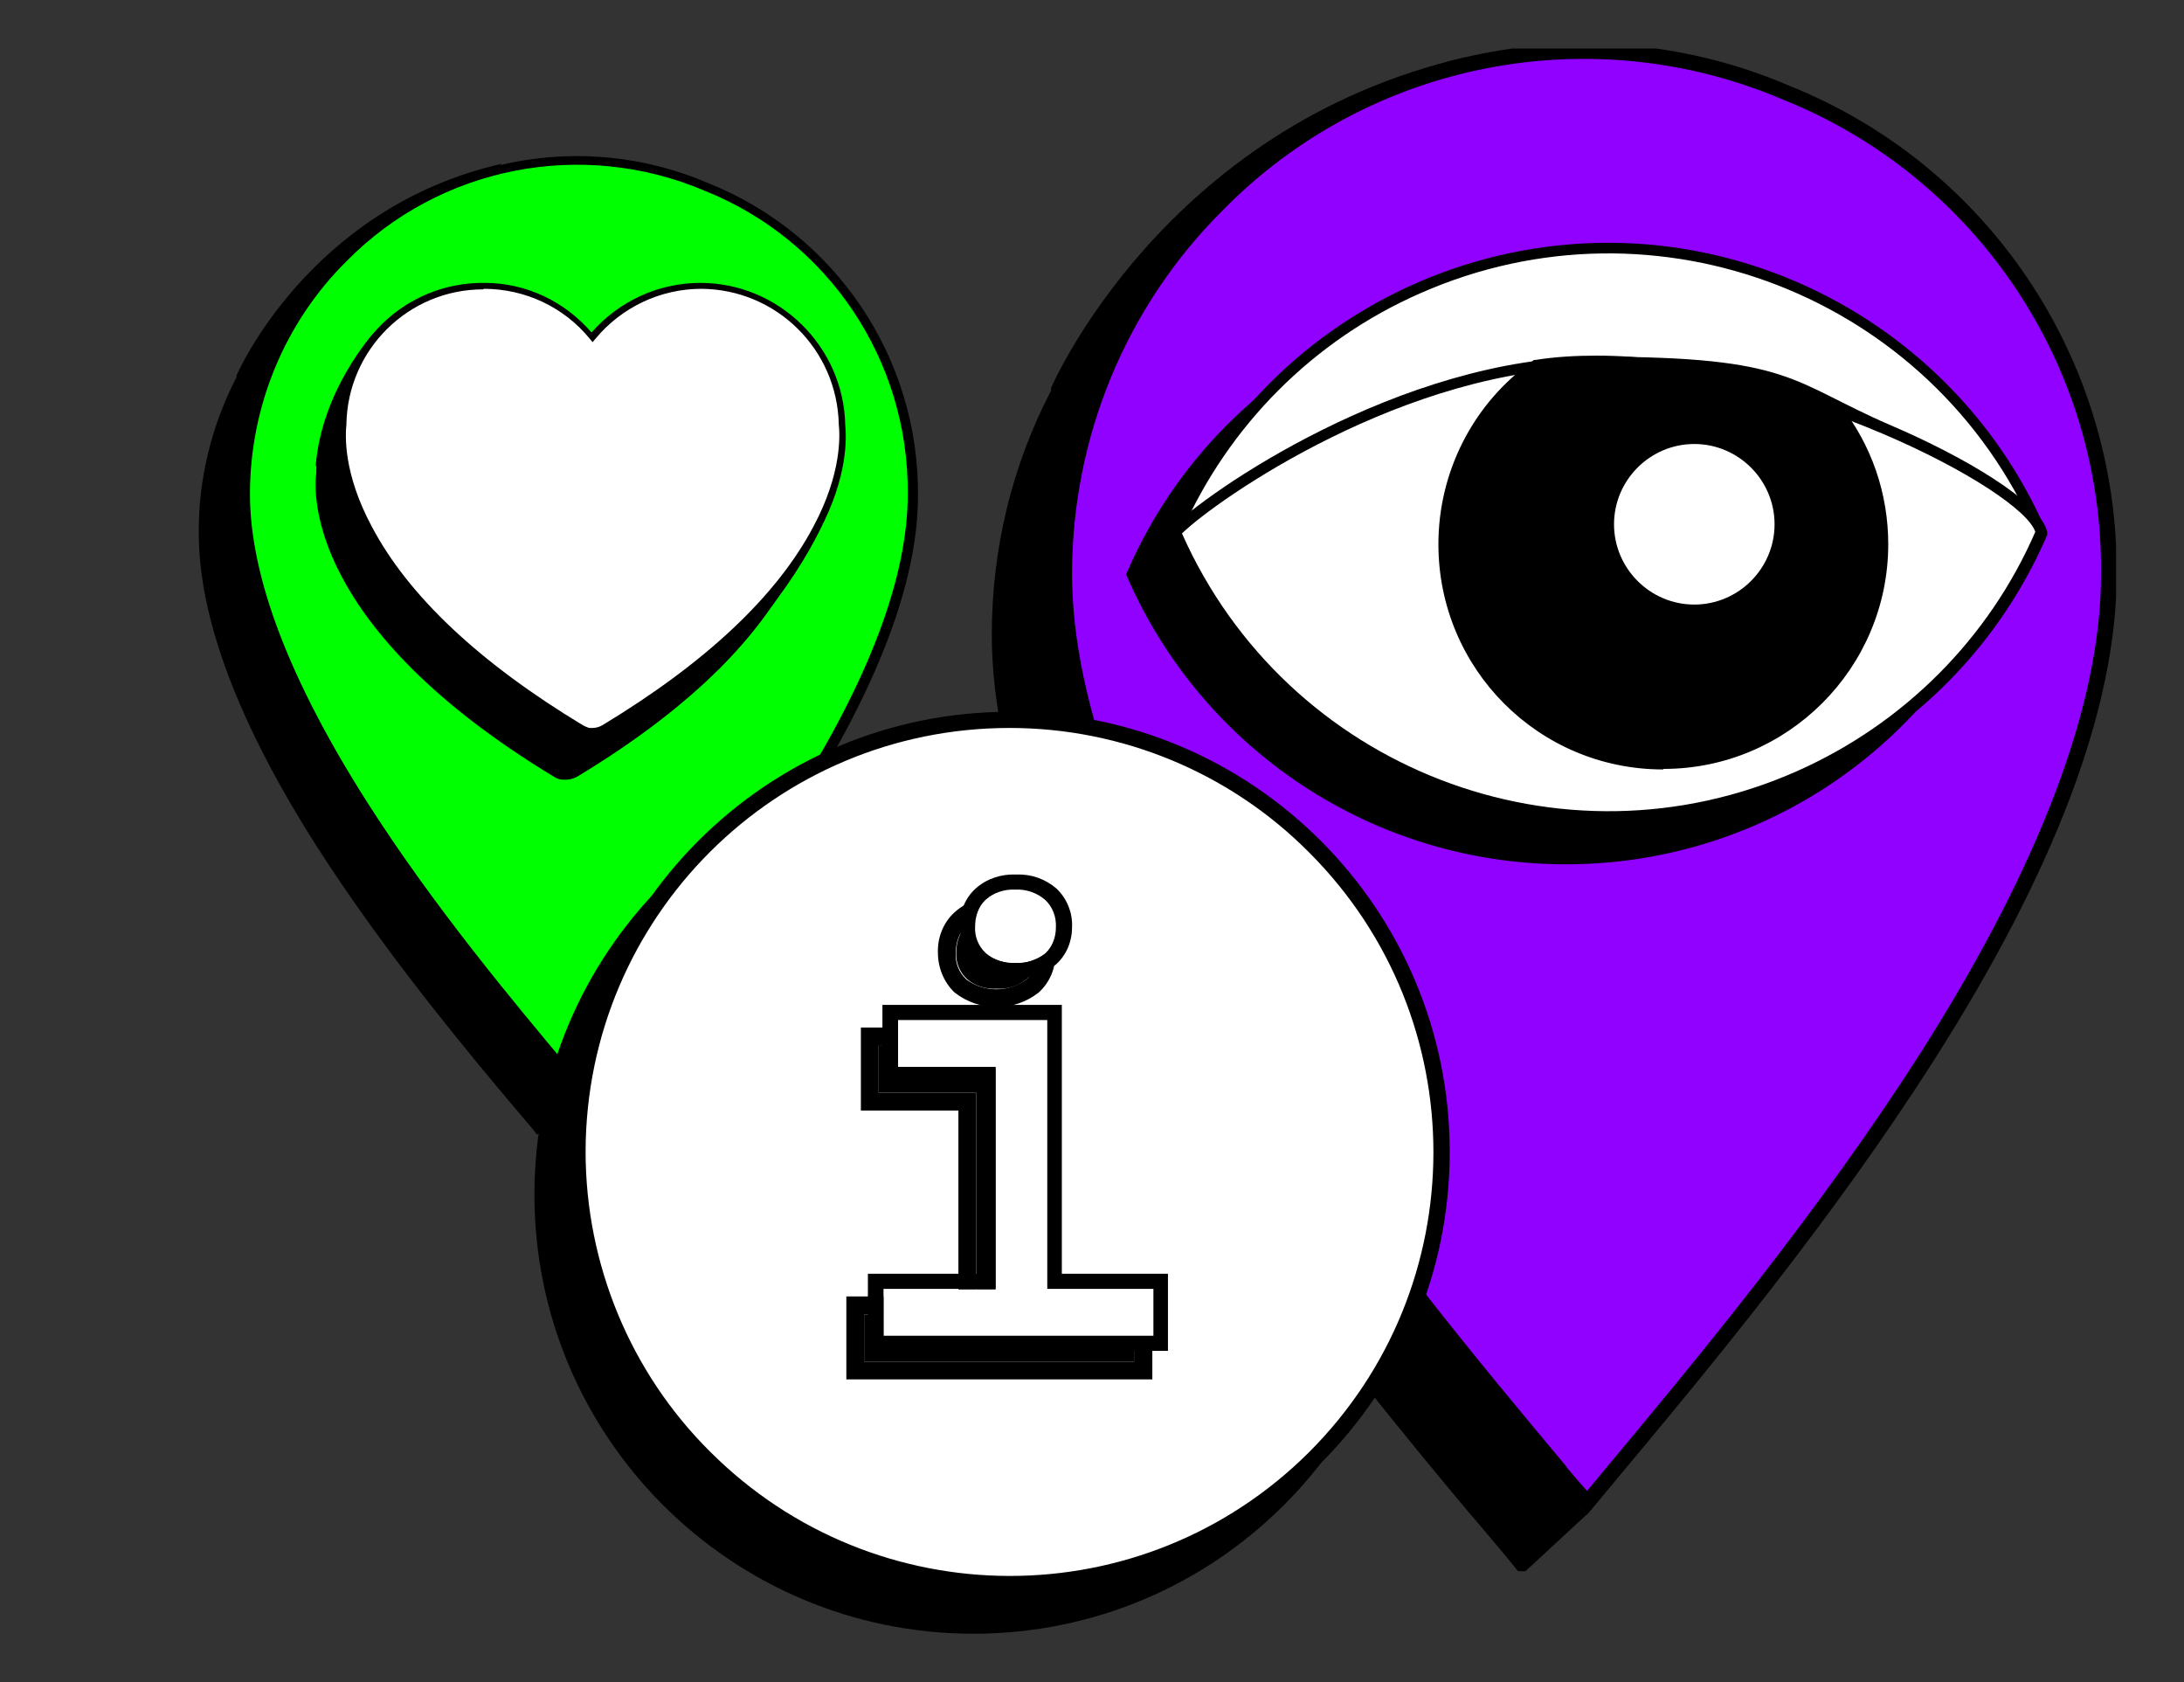 <?xml version="1.0" encoding="UTF-8"?> <svg xmlns="http://www.w3.org/2000/svg" xmlns:xlink="http://www.w3.org/1999/xlink" id="Livello_1" version="1.1" viewBox="0 0 405.4 312.2"><rect x="0" y="0" width="405.4" height="312.2" fill="#333333" stroke="none"/><defs><style> .st0 { fill: none; } .st1 { fill: #9001ff; } .st2, .st3 { fill-rule: evenodd; } .st2, .st4 { fill: #fff; } .st5 { fill: lime; } .st6 { clip-path: url(#clippath-1); } .st7 { clip-path: url(#clippath-2); } .st8 { clip-path: url(#clippath); } </style><clipPath id="clippath"><rect class="st0" x="36.9" y="28.8" width="133.5" height="181.9"></rect></clipPath><clipPath id="clippath-1"><rect class="st0" x="184.1" y="9" width="208.7" height="282.6"></rect></clipPath><clipPath id="clippath-2"><rect class="st0" x="99.2" y="132" width="169.9" height="171.2"></rect></clipPath></defs><g id="Raggruppa_229"><g class="st8"><g id="Raggruppa_197"><path id="Tracciato_652" d="M162.6,99c.2-25.5-15.2-48.5-38.9-58-12.1-5.1-25.4-6.3-38.2-3.4l7.6-7.2c-35.9,8.2-49.2,39.3-49.2,39.3v.3c-4.6,8.9-7.1,18.9-7,29,0,15.8,7.4,35.4,22.1,58.4,10.8,16.8,23.5,32.6,33.1,44.1h0c.4.5,1.2,1.4,2.1,2.5,1.8,2.1,4.2,5,4.9,5.8l.6.8h0c0,0,7.7-7.1,7.7-7.1l-.9-1.1c10.3-12.4,23.3-28.5,34.3-45.6,14.4-22.6,21.7-42.1,21.7-57.8"></path><path id="Tracciato_653" class="st5" d="M63.7,47.9c-11.6,11.6-18.2,27.4-18.2,43.8,0,36.2,39.1,82.9,58.9,106.6l-3.9-4.6c1.1,1.3,6,7.1,7,8.3,20.6-24.8,62-72.7,62-110.2,0-55-66.8-82.8-105.8-43.8"></path><path id="Tracciato_654" d="M107.5,203.4l-.7-.8c-.6-.8-3-3.5-4.8-5.7-1-1.1-1.8-2.1-2.2-2.5h0c-9.6-11.6-22.3-27.3-33.1-44.1-14.7-23-22.1-42.6-22.1-58.4,0-16.7,6.6-32.7,18.4-44.4,17.9-18.2,45-23.6,68.5-13.5,23.7,9.5,39.1,32.5,38.9,58,0,15.7-7.3,35.1-21.7,57.8-12.1,19.1-26.9,36.7-37.6,49.7-1,1.2-1.9,2.3-2.8,3.4l-.7.8ZM105.1,197.8c.9,1.1,1.8,2.1,2.4,2.8l2.1-2.6c10.7-12.9,25.4-30.5,37.5-49.5,14.2-22.3,21.4-41.4,21.4-56.8.2-24.8-14.7-47.1-37.7-56.3-22.8-9.7-49.2-4.5-66.5,13.1h0c-11.5,11.4-17.9,27-17.9,43.2,0,15.4,7.4,34.7,21.9,57.4,12.2,19.1,27,36.8,36.8,48.5h0c0,0,0,0,0,0Z"></path><path id="Tracciato_655" d="M125.2,61.9c-7.8,0-15.2,3.5-20.2,9.6-9.1-11.2-25.6-12.8-36.8-3.6-6,4.9-9.5,12.2-9.5,19.9-.5,3.8-1.6,28.7,44.2,56.4.4.3.9.4,1.4.5.2,0,.5,0,.7,0h0c.8,0,1.5-.2,2.2-.6,45.7-27.6,44.6-52.5,44.1-56.4-.2-14.3-11.9-25.8-26.2-25.8h0Z"></path><path id="Tracciato_656" d="M69.3,61.9s-9.5,10.3-10.7,24.5l4.8,4.3,5.9-28.8Z"></path><path id="Tracciato_657" d="M153.8,94.4s-3.1,11.1-20.3,29.7l-4.6-31.1,25,1.4Z"></path><path id="Tracciato_658" class="st4" d="M130,53c-7.8,0-15.2,3.5-20.2,9.6-9.2-11.2-25.6-12.8-36.8-3.6-6,4.9-9.5,12.2-9.5,19.9-.5,3.8-1.6,28.7,44.2,56.4.4.3.9.4,1.4.5.2,0,.5,0,.7,0h0c.8,0,1.5-.2,2.2-.6,45.7-27.6,44.6-52.5,44.1-56.4-.2-14.3-11.9-25.8-26.2-25.8h0Z"></path><path id="Tracciato_659" d="M109.9,136.5h0c-.3,0-.6,0-.8,0-.6-.1-1.1-.3-1.7-.6-19.4-11.7-32.8-24.3-39.7-37.4-5.4-10.2-5.1-17.6-4.8-19.6.2-14.8,12.3-26.6,27.1-26.4,7.6,0,14.8,3.4,19.8,9.2,5.1-5.8,12.4-9.2,20.2-9.2h0c14.6,0,26.6,11.8,26.9,26.4.2,2.1.6,9.4-4.8,19.6-6.9,13.1-20.3,25.7-39.6,37.4-.8.5-1.6.7-2.5.7M89.7,53.7c-13.9,0-25.2,11.2-25.4,25.1h0c-.2,2-.6,9,4.7,18.9,6.8,12.9,20,25.3,39.2,36.9.4.2.8.4,1.2.5.2,0,.4,0,.6,0h0c.6,0,1.3-.2,1.8-.5,19.2-11.6,32.4-24,39.2-36.9,5.3-9.9,4.9-17,4.7-18.9h0c-.3-14-11.6-25.1-25.5-25.2h0c-7.6,0-14.8,3.4-19.7,9.3l-.5.6-.5-.6c-4.8-5.9-12-9.3-19.7-9.3"></path></g></g></g><g id="Raggruppa_228"><g class="st6"><g id="Raggruppa_199"><path id="Tracciato_660" d="M380.8,117.8c.4-39.9-23.8-75.9-60.8-90.7-18.9-8-39.8-9.8-59.7-5.3l11.8-11.2c-56.2,12.9-77,61.4-77,61.4v.5c-7.3,14-11,29.5-11,45.3,0,24.7,11.6,55.4,34.6,91.3,16.8,26.3,36.7,50.9,51.7,68.9h0c.6.7,1.8,2.2,3.3,3.9,2.8,3.3,6.6,7.8,7.6,9.1l1,1.2v.2c0,0,12.2-11.3,12.2-11.3l-1.4-1.7c16.2-19.4,36.5-44.5,53.6-71.4,22.5-35.4,34-65.8,34-90.3"></path><path id="Tracciato_661" class="st1" d="M226,38c-18.2,18.1-28.4,42.8-28.4,68.5,0,56.6,61.2,129.7,92.1,166.6l-6.1-7.2c1.7,2,9.4,11.1,10.9,12.9,32.2-38.7,96.9-113.7,96.9-172.4,0-86.1-104.5-129.4-165.4-68.5"></path><path id="Tracciato_662" d="M294.5,281.1l-1.1-1.3c-1-1.2-4.6-5.5-7.6-9-1.5-1.8-2.8-3.3-3.4-4h0c-15-18.1-34.9-42.7-51.7-69-23-36-34.6-66.7-34.6-91.3,0-26.1,10.3-51.1,28.8-69.5C253,8.6,295.5.2,332.1,15.9c37,14.8,61.1,50.8,60.8,90.7,0,24.6-11.4,54.9-34,90.3-19,29.8-42,57.5-58.8,77.6-1.5,1.8-3,3.6-4.4,5.3l-1.1,1.3ZM290.8,272.3c1.4,1.7,2.8,3.3,3.8,4.4l3.3-4c16.8-20.1,39.7-47.7,58.6-77.3,22.2-34.9,33.5-64.8,33.5-88.8.4-38.7-23.1-73.7-59-88.1-35.6-15.2-76.9-7.1-104,20.5h0c-18,17.9-28,42.2-28,67.5,0,24.1,11.5,54.3,34.2,89.8,19.1,29.9,42.2,57.5,57.5,75.8h0c0,0,0,.1,0,.1Z"></path><path id="Tracciato_663" d="M290.6,53.8c-34.9,0-66.5,20.7-80.4,52.8,19.2,44.4,70.8,64.8,115.2,45.6,20.4-8.9,36.7-25.2,45.6-45.6-13.9-32.1-45.5-52.8-80.4-52.8"></path><path id="Tracciato_664" d="M290.6,160.4c-35.4,0-67.3-21-81.4-53.4l-.2-.4.2-.4c19.5-44.9,71.7-65.6,116.6-46.1,20.7,9,37.2,25.5,46.1,46.1l.2.4-.2.4c-14,32.5-46,53.5-81.4,53.4M211.3,106.6c19.2,43.8,70.3,63.7,114.1,44.4,19.9-8.7,35.7-24.6,44.4-44.4-19.2-43.8-70.3-63.7-114.1-44.4-19.9,8.7-35.7,24.6-44.4,44.4"></path><path id="Tracciato_665" class="st4" d="M298.5,46c-34.9,0-66.5,20.8-80.4,52.8,19.2,44.4,70.8,64.8,115.2,45.6,20.4-8.9,36.7-25.2,45.6-45.6-13.9-32.1-45.5-52.8-80.4-52.8"></path><path id="Tracciato_666" d="M298.5,152.7c-35.4,0-67.3-21-81.4-53.4l-.2-.4.2-.4c19.5-44.9,71.7-65.6,116.6-46.1,20.7,9,37.2,25.5,46.1,46.1l.2.4-.2.4c-14,32.5-46,53.5-81.4,53.4M219.3,98.8c19.2,43.8,70.3,63.7,114.1,44.4,19.9-8.7,35.7-24.6,44.4-44.4-19.2-43.8-70.3-63.7-114.1-44.4-19.9,8.7-35.7,24.6-44.4,44.4"></path><path id="Tracciato_667" class="st4" d="M296.4,67.1c-36,0-72.7,25.6-78.3,31.7,19.2,44.4,70.8,64.8,115.2,45.6,20.4-8.9,36.7-25.2,45.6-45.6-1.9-8.7-46.5-31.7-82.5-31.7"></path><path id="Tracciato_668" d="M298.5,152.7c-35.4,0-67.3-21-81.4-53.4l-.3-.6.5-.5c6.1-6.5,42.7-32,79.1-32s35.8,4.6,54.5,12.7c13.6,5.8,27.9,14.2,29.1,19.8v.3c0,0,0,.3,0,.3-14,32.5-46,53.5-81.4,53.4M219.4,99c19.4,43.7,70.5,63.5,114.2,44.1,19.8-8.8,35.6-24.6,44.2-44.4-2.7-8-46-30.5-81.4-30.5s-70.4,24.4-77,30.8"></path><path id="Tracciato_669" d="M285.2,67.9c-18.3,13-22.6,38.4-9.6,56.7s38.4,22.6,56.7,9.6c18.3-13,22.6-38.4,9.6-56.7-.4-.6-.8-1.1-1.3-1.7-13.9-5-29.8-8.7-44.2-8.7-3.8,0-7.5.3-11.2.8"></path><path id="Tracciato_670" d="M308.7,142.8c-23.1,0-41.7-18.7-41.7-41.8,0-13.5,6.5-26.2,17.5-34l.2-.2h.3c3.8-.6,7.6-.8,11.4-.8,16.7,0,33.4,4.8,44.6,8.8h.3c0,.1.2.3.2.3,5.9,7.4,9,16.5,9,25.9,0,23-18.7,41.7-41.7,41.7M285.6,68.9c-17.7,12.8-21.8,37.6-8.9,55.3,12.8,17.7,37.6,21.8,55.3,8.9,10.3-7.4,16.4-19.4,16.4-32.1,0-8.8-2.9-17.4-8.4-24.4-11-3.9-27.4-8.5-43.6-8.5-3.6,0-7.3.3-10.8.7"></path><path id="Tracciato_671" class="st4" d="M330.4,97.3c0,8.8-7.1,15.9-15.9,15.9s-15.9-7.1-15.9-15.9,7.1-15.9,15.9-15.9,15.9,7.1,15.9,15.9h0"></path><path id="Tracciato_672" d="M314.5,114.3c-9.4,0-17-7.6-17-17s7.6-17,17-17,17,7.6,17,17h0c0,9.4-7.6,17-17,17M314.5,82.4c-8.2,0-14.9,6.7-14.9,14.9,0,8.2,6.7,14.9,14.9,14.9,8.2,0,14.9-6.7,14.9-14.9,0-8.2-6.7-14.9-14.9-14.9"></path></g></g></g><g class="st7"><g id="Raggruppa_149"><path id="Tracciato_611" class="st3" d="M180.7,302c44.3,0,80.3-35.9,80.3-80.3s-35.9-80.3-80.3-80.3c-44.3,0-80.3,35.9-80.3,80.3,0,44.3,36,80.2,80.3,80.3"></path><path id="Tracciato_612" d="M180.7,303.2c-45,0-81.5-36.5-81.5-81.5,0-45,36.5-81.5,81.5-81.5s81.5,36.5,81.5,81.5c0,45-36.5,81.5-81.5,81.5M180.7,142.7c-43.7,0-79.2,35.3-79.3,79,0,43.7,35.3,79.2,79,79.3,43.7,0,79.2-35.3,79.3-79,0-21.1-8.3-41.3-23.2-56.1-14.8-14.9-34.9-23.2-55.8-23.2"></path><path id="Tracciato_613" class="st2" d="M187.4,294c44.3,0,80.2-35.9,80.2-80.2,0-44.3-35.9-80.2-80.2-80.2-44.3,0-80.2,35.9-80.2,80.2,0,44.3,36,80.1,80.2,80.2"></path><path id="Tracciato_614" d="M187.4,295.5c-45.1,0-81.7-36.6-81.7-81.7s36.6-81.7,81.7-81.7c45.1,0,81.7,36.6,81.7,81.7,0,45.1-36.6,81.7-81.7,81.7M187.4,135.1c-43.4,0-78.6,35.1-78.7,78.6,0,20.9,8.3,41,23.1,55.7,30.7,30.7,80.4,30.8,111.2.1,30.7-30.7,30.8-80.4.1-111.2,0,0,0,0-.1-.1-14.7-14.8-34.7-23.1-55.6-23.1"></path><path id="Tracciato_615" class="st3" d="M127.9,158.4l-10.7,12.4,1.7.8,9.1-13.2Z"></path><path id="Tracciato_616" d="M160.4,252.8v-8.8h20.8v-41.2h-18.1v-8.7h27.7v49.9h19.7v8.7h-50.1ZM185,183.5c-2,.1-4-.5-5.5-1.8-1.4-1.3-2.1-3.1-2-4.9,0-1.9.6-3.8,2-5.1,3.3-2.5,7.8-2.5,11.1,0,1.4,1.3,2.1,3.2,2,5.1,0,1.9-.7,3.7-2,4.9-1.6,1.3-3.5,1.9-5.5,1.8"></path><path id="Tracciato_617" d="M185,169.9c2-.1,4,.6,5.5,1.9,1.4,1.3,2.1,3.2,2,5.1,0,1.9-.7,3.7-2,4.9-3.3,2.4-7.8,2.4-11.1,0-1.4-1.3-2.1-3.1-2-4.9,0-1.9.6-3.8,2-5.1,1.5-1.3,3.5-2,5.6-1.9M190.8,194.1v49.9h19.7v8.7h-50.1v-8.7h20.8v-41.2h-18.1v-8.7h27.7M185,166.5c-2.9-.1-5.7.9-7.8,2.8-2.1,1.9-3.2,4.7-3.1,7.5,0,2.8,1.1,5.5,3.1,7.4,4.6,3.6,11,3.6,15.6,0,2.1-1.9,3.2-4.6,3.1-7.4,0-2.8-1-5.6-3.1-7.5-2.2-1.9-5-2.9-7.8-2.8M194.2,190.7h-34.4v15.4h18.1v34.5h-20.8v15.4h56.8v-15.4h-19.7v-49.9h0Z"></path><path id="Tracciato_618" class="st4" d="M164,248v-8.7h20.8v-41.2h-18.1v-8.7h27.7v49.9h19.7v8.7h-50.1ZM188.5,178.7c-2,.1-4-.5-5.5-1.8-1.4-1.3-2.1-3.1-2-4.9,0-1.9.6-3.8,2-5.1,3.3-2.5,7.8-2.5,11.1,0,1.4,1.3,2.1,3.2,2,5.1,0,1.9-.7,3.7-2,4.9-1.6,1.3-3.5,1.9-5.5,1.8"></path><path id="Tracciato_619" d="M188.5,165.1c2-.1,4,.6,5.5,1.9,1.4,1.3,2.1,3.2,2,5.1,0,1.9-.7,3.7-2,4.9-3.3,2.4-7.8,2.4-11.1,0-1.4-1.3-2.1-3.1-2-4.9,0-1.9.6-3.8,2-5.1,1.5-1.3,3.5-2,5.5-1.9M194.4,189.3v49.9h19.7v8.7h-50.1v-8.7h20.8v-41.2h-18.1v-8.7h27.7M188.5,162.3c-2.7-.1-5.4.8-7.4,2.6-2,1.8-3,4.4-2.9,7.1,0,2.6,1,5.2,3,7,4.4,3.4,10.4,3.4,14.8,0,2-1.8,3-4.3,3-7,.1-2.7-1-5.3-2.9-7.1-2.1-1.8-4.7-2.7-7.4-2.6M197.1,186.5h-33.3v14.3h18.1v35.6h-20.8v14.3h55.7v-14.3h-19.7v-49.9h0Z"></path></g></g></svg> 